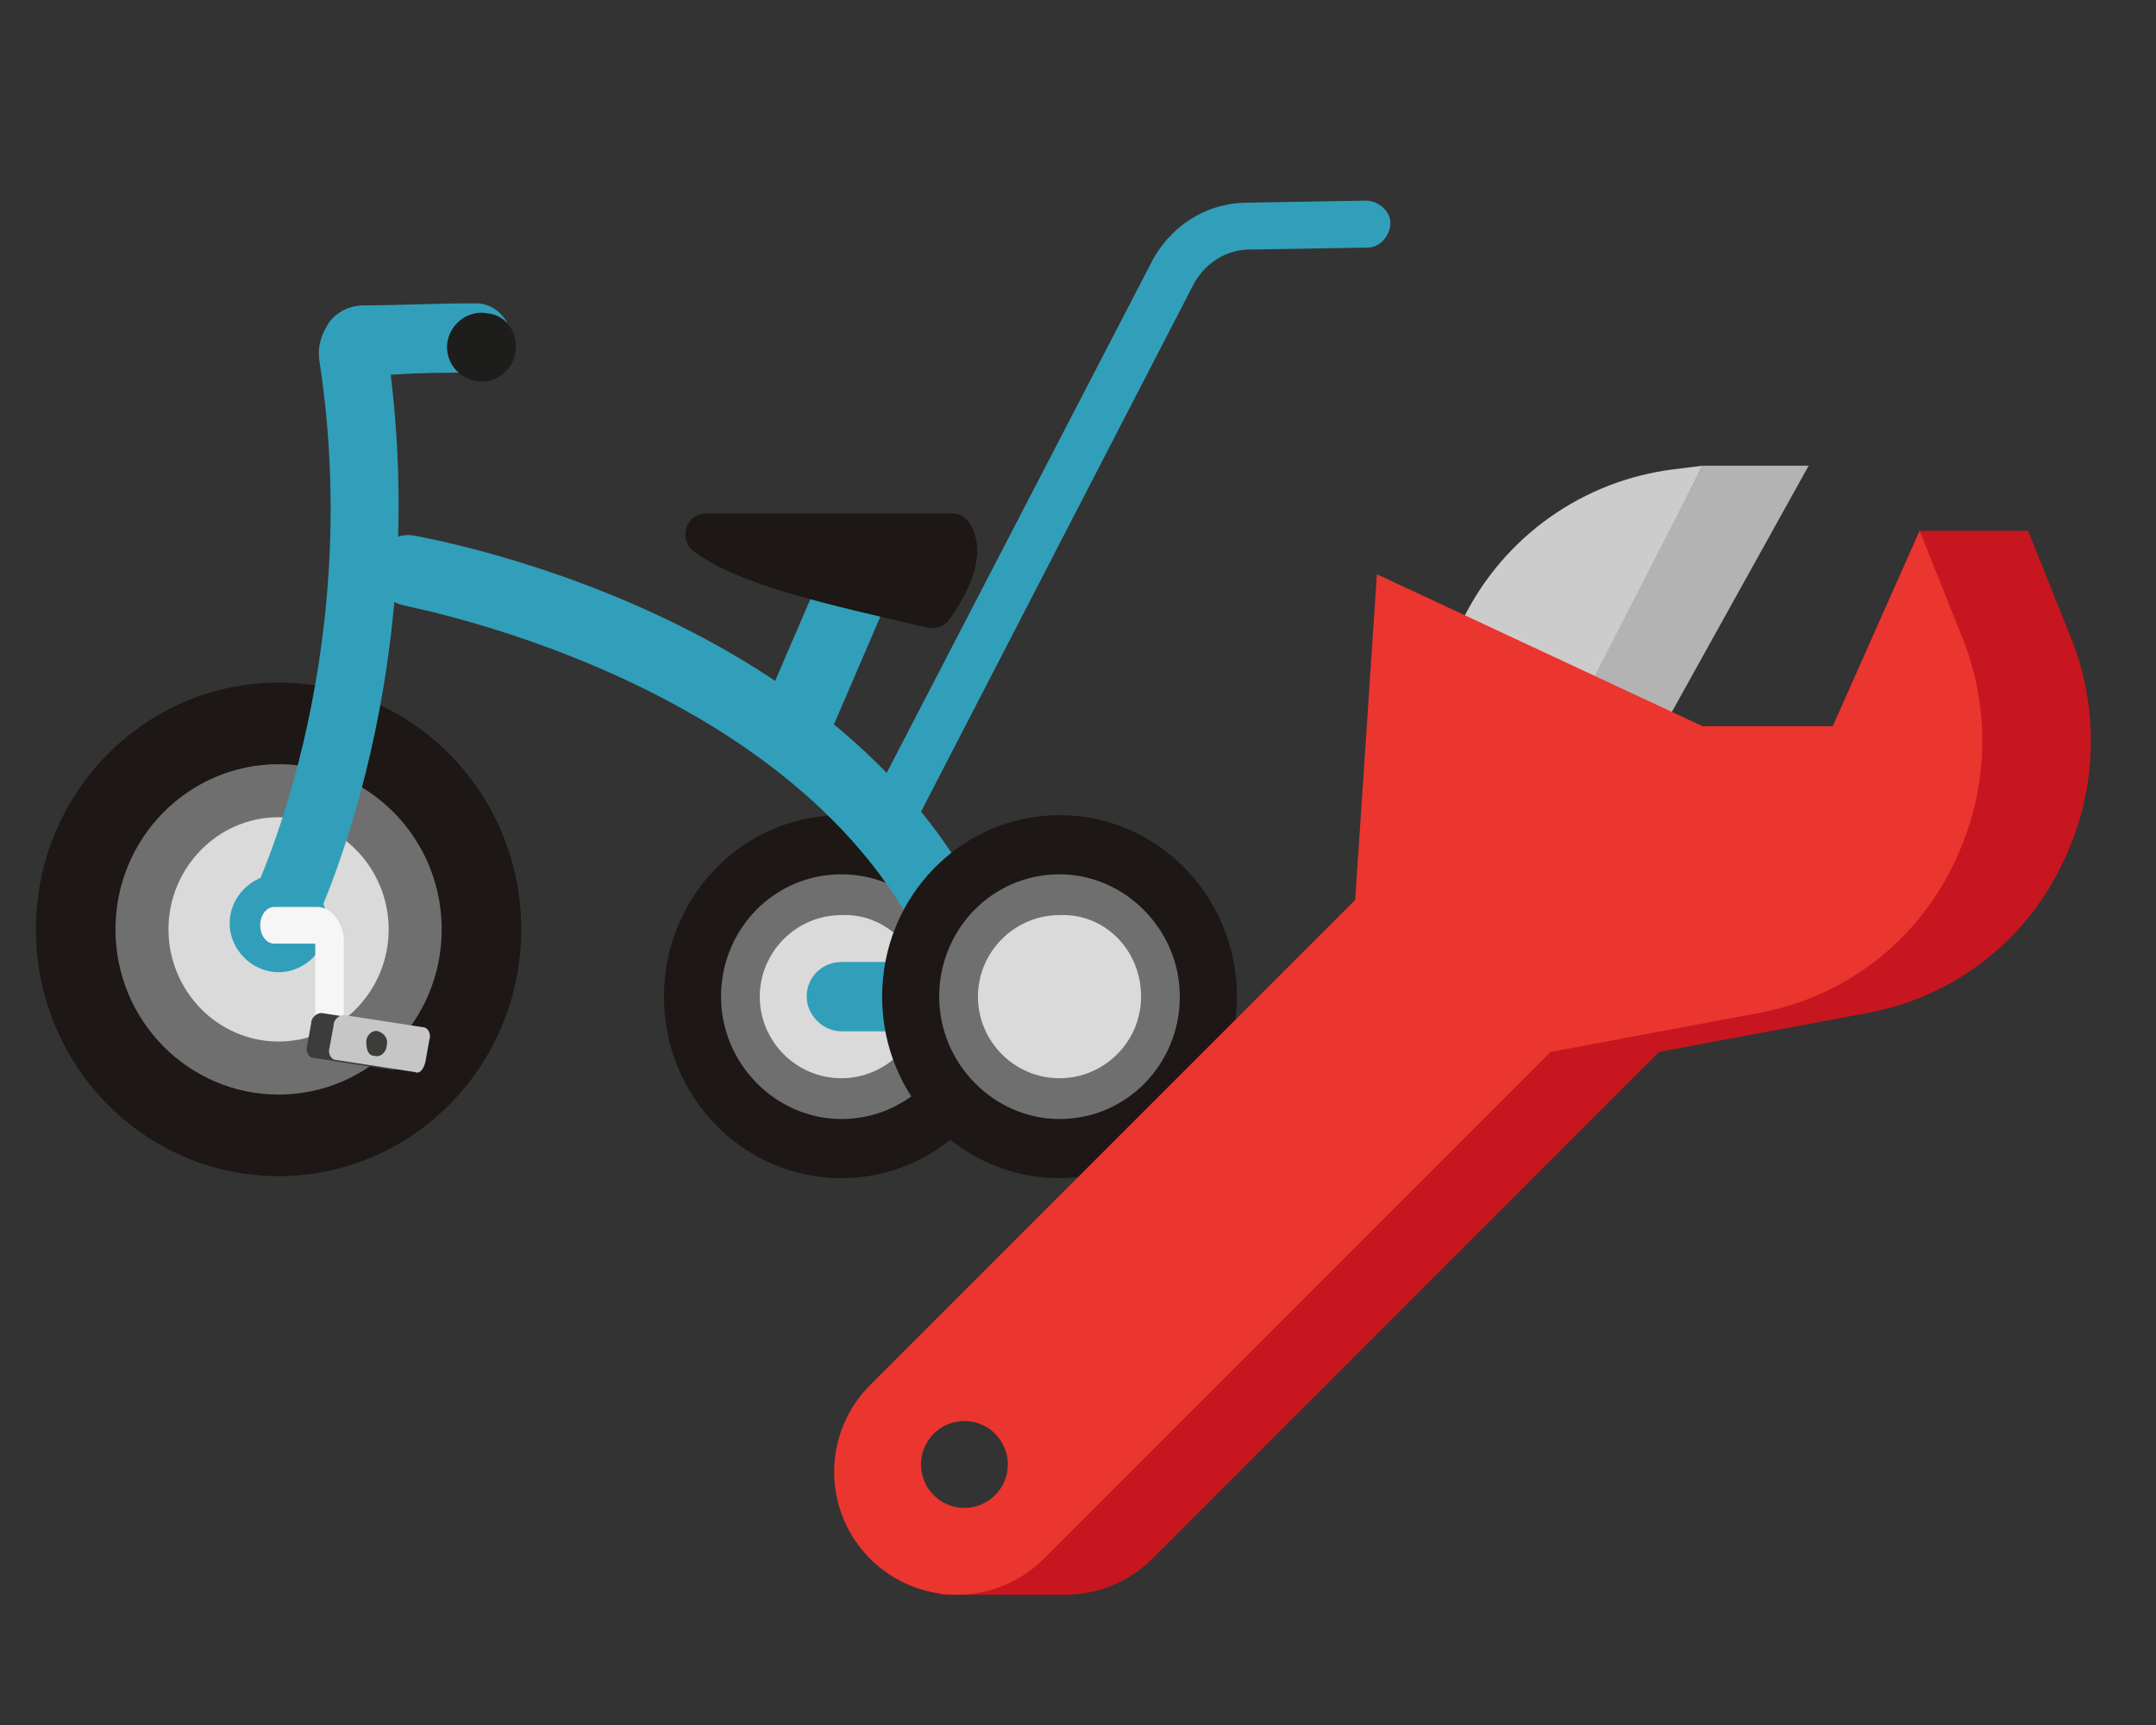 <?xml version="1.0" encoding="utf-8"?>
<svg xmlns="http://www.w3.org/2000/svg" width="90" height="72" viewBox="0 0 90 72" fill="none">
<rect x="0" y="0" width="90" height="72" fill="#333333" stroke="none"/>
<g clip-path="url(#clip0)">
<path d="M35.121 49.175C39.21 49.175 42.526 45.784 42.526 41.6C42.526 37.416 39.21 34.025 35.121 34.025C31.031 34.025 27.716 37.416 27.716 41.6C27.716 45.784 31.031 49.175 35.121 49.175Z" fill="#1D1715"/>
<path d="M40.142 41.6C40.142 44.409 37.929 46.707 35.121 46.707C32.397 46.707 30.099 44.409 30.099 41.6C30.099 38.791 32.312 36.493 35.121 36.493C37.929 36.493 40.142 38.791 40.142 41.6Z" fill="#706F6F"/>
<path d="M38.525 41.6C38.525 43.473 36.993 45.005 35.121 45.005C33.248 45.005 31.716 43.473 31.716 41.6C31.716 39.728 33.248 38.196 35.121 38.196C36.993 38.11 38.525 39.642 38.525 41.6Z" fill="#DADADA"/>
<path d="M11.629 49.09C17.223 49.09 21.758 44.479 21.758 38.791C21.758 33.103 17.223 28.492 11.629 28.492C6.035 28.492 1.5 33.103 1.5 38.791C1.5 44.479 6.035 49.09 11.629 49.09Z" fill="#1D1715"/>
<path d="M11.629 45.686C15.389 45.686 18.438 42.599 18.438 38.791C18.438 34.984 15.389 31.897 11.629 31.897C7.868 31.897 4.82 34.984 4.82 38.791C4.82 42.599 7.868 45.686 11.629 45.686Z" fill="#706F6F"/>
<path d="M16.225 38.791C16.225 41.345 14.182 43.473 11.629 43.473C9.075 43.473 7.033 41.345 7.033 38.791C7.033 36.238 9.075 34.11 11.629 34.11C14.182 34.11 16.225 36.238 16.225 38.791Z" fill="#DADADA"/>
<path d="M11.629 39.898C11.373 39.898 11.118 39.813 10.863 39.642C10.182 39.217 10.012 38.281 10.437 37.6C10.522 37.515 15.289 27.726 13.331 15.044C13.246 14.448 13.416 13.938 13.757 13.427C14.097 13.001 14.608 12.746 15.204 12.746C16.651 12.746 17.927 12.661 19.885 12.661C20.651 12.661 21.332 13.342 21.332 14.108C21.332 14.874 20.651 15.555 19.885 15.555C18.353 15.555 17.672 15.555 16.31 15.64C17.927 28.918 13.076 38.791 12.82 39.217C12.565 39.642 12.139 39.898 11.629 39.898Z" fill="#319FB9"/>
<path d="M40.909 43.047C40.313 43.047 39.717 42.621 39.547 42.026C35.461 28.663 16.991 25.343 16.821 25.258C16.055 25.088 15.459 24.322 15.629 23.555C15.8 22.704 16.566 22.194 17.331 22.364C18.183 22.534 37.759 26.024 42.355 41.175C42.611 41.941 42.185 42.792 41.419 43.047C41.164 43.047 40.994 43.047 40.909 43.047Z" fill="#319FB9"/>
<path d="M44.228 43.047H35.121C34.355 43.047 33.674 42.366 33.674 41.6C33.674 40.749 34.355 40.153 35.121 40.153H44.228C44.994 40.153 45.675 40.834 45.675 41.6C45.675 42.366 44.994 43.047 44.228 43.047Z" fill="#319FB9"/>
<path d="M44.228 49.175C48.318 49.175 51.633 45.784 51.633 41.6C51.633 37.416 48.318 34.025 44.228 34.025C40.138 34.025 36.823 37.416 36.823 41.6C36.823 45.784 40.138 49.175 44.228 49.175Z" fill="#1D1715"/>
<path d="M49.25 41.6C49.25 44.409 47.037 46.707 44.228 46.707C41.504 46.707 39.206 44.409 39.206 41.6C39.206 38.791 41.419 36.493 44.228 36.493C46.952 36.493 49.25 38.791 49.25 41.6Z" fill="#706F6F"/>
<path d="M47.633 41.6C47.633 43.473 46.101 45.005 44.228 45.005C42.355 45.005 40.823 43.473 40.823 41.6C40.823 39.728 42.355 38.196 44.228 38.196C46.101 38.11 47.633 39.642 47.633 41.6Z" fill="#DADADA"/>
<path d="M33.248 31.557C33.078 31.557 32.822 31.557 32.652 31.471C31.886 31.131 31.546 30.28 31.886 29.514L34.27 23.981C34.61 23.215 35.461 22.875 36.227 23.215C36.993 23.556 37.334 24.407 36.993 25.173L34.61 30.705C34.355 31.216 33.844 31.557 33.248 31.557Z" fill="#319FB9"/>
<path d="M36.993 35.472C36.823 35.472 36.653 35.387 36.483 35.302C36.057 35.046 35.887 34.451 36.142 33.94L48.166 10.757C49.017 9.31 50.464 8.459 52.082 8.459L57.018 8.374C57.529 8.374 58.04 8.8 58.04 9.31C58.04 9.821 57.614 10.332 57.103 10.332L52.167 10.417C51.23 10.417 50.379 10.928 49.869 11.779L37.844 35.046C37.674 35.302 37.334 35.472 36.993 35.472Z" fill="#319FB9"/>
<path d="M13.671 38.536C13.671 39.642 12.735 40.579 11.629 40.579C10.522 40.579 9.586 39.642 9.586 38.536C9.586 37.429 10.522 36.493 11.629 36.493C12.735 36.493 13.671 37.429 13.671 38.536Z" fill="#319FB9"/>
<path d="M16.225 44.239H14.267C13.671 44.239 13.161 43.558 13.161 42.792V39.387H11.459C11.118 39.387 10.863 39.047 10.863 38.621C10.863 38.195 11.118 37.855 11.459 37.855H13.246C13.842 37.855 14.352 38.536 14.352 39.302V42.707H16.225C16.565 42.707 16.821 43.047 16.821 43.473C16.821 43.898 16.565 44.239 16.225 44.239Z" fill="#F6F6F6"/>
<path d="M16.395 44.664L13.076 44.154C12.905 44.154 12.735 43.898 12.82 43.643L12.991 42.707C12.991 42.451 13.246 42.281 13.416 42.281L16.736 42.792C16.906 42.792 17.076 43.047 16.991 43.302L16.821 44.239C16.736 44.494 16.566 44.664 16.395 44.664Z" fill="#3C3C3B"/>
<path d="M17.331 44.749L14.012 44.239C13.842 44.239 13.671 43.983 13.757 43.728L13.927 42.791C13.927 42.536 14.182 42.366 14.352 42.366L17.672 42.877C17.842 42.877 18.012 43.132 17.927 43.387L17.757 44.324C17.672 44.664 17.502 44.834 17.331 44.749Z" fill="#C6C6C6"/>
<path d="M16.14 43.643C16.14 43.898 15.884 44.154 15.629 44.068C15.374 44.068 15.289 43.813 15.289 43.472C15.289 43.217 15.544 42.962 15.799 43.047C16.055 43.132 16.225 43.387 16.14 43.643Z" fill="#3C3C3B"/>
<path d="M21.502 14.789C21.332 15.555 20.566 16.066 19.8 15.895C19.034 15.725 18.523 14.959 18.693 14.193C18.864 13.427 19.63 12.916 20.396 13.086C21.162 13.172 21.672 13.938 21.502 14.789Z" fill="#1D1D1B"/>
<path d="M29.503 21.428H39.717C40.057 21.428 40.313 21.598 40.483 21.853C41.164 22.96 40.653 24.407 39.632 25.854C39.462 26.109 39.121 26.279 38.696 26.194C34.695 25.258 30.695 24.407 28.907 22.96C28.311 22.449 28.652 21.428 29.503 21.428Z" fill="#1D1715"/>
</g>
<path d="M61.102 25.781V25.781C61.938 24.109 63.174 22.668 64.701 21.588C66.227 20.508 67.997 19.822 69.853 19.59L71.07 19.438L66.539 28.5L61.102 25.781Z" fill="#CCCCCC"/>
<path d="M71.07 19.438H75.5L69.763 29.764L66.222 28.892L71.07 19.438Z" fill="#B3B3B3"/>
<path d="M69.258 43.906L77.993 42.274C79.772 41.942 81.445 41.186 82.869 40.07C84.294 38.954 85.429 37.511 86.178 35.864L86.234 35.74C86.885 34.315 87.24 32.773 87.278 31.207C87.316 29.64 87.035 28.083 86.454 26.628C85.555 24.383 84.664 22.156 84.664 22.156H80.133L76.508 30.312H70.969L61 25.781L61.102 37.562L44.518 62.371L39.25 66.562H44.478C45.151 66.562 45.818 66.43 46.44 66.172C47.062 65.915 47.627 65.537 48.103 65.061L69.258 43.906Z" fill="#C7161F"/>
<path d="M81.922 26.629C81.024 24.383 80.133 22.156 80.133 22.156L76.508 30.312H71.071L57.477 23.969L56.571 37.562L36.322 57.812C35.36 58.773 34.82 60.077 34.82 61.437C34.82 62.796 35.36 64.1 36.322 65.061C37.283 66.023 38.587 66.563 39.947 66.563C41.306 66.563 42.61 66.023 43.572 65.061L64.727 43.906L73.462 42.274C75.241 41.942 76.914 41.185 78.338 40.07C79.763 38.954 80.898 37.511 81.647 35.863L81.702 35.74C82.353 34.315 82.709 32.773 82.746 31.207C82.784 29.641 82.504 28.083 81.922 26.629ZM40.258 62.938C39.9 62.938 39.549 62.831 39.251 62.632C38.953 62.433 38.721 62.15 38.584 61.819C38.447 61.487 38.411 61.123 38.48 60.771C38.55 60.42 38.723 60.097 38.977 59.843C39.23 59.59 39.553 59.417 39.905 59.347C40.256 59.277 40.621 59.313 40.952 59.45C41.283 59.588 41.566 59.82 41.765 60.118C41.964 60.416 42.071 60.767 42.071 61.125C42.071 61.363 42.024 61.599 41.933 61.819C41.842 62.039 41.708 62.239 41.54 62.407C41.372 62.575 41.172 62.709 40.952 62.8C40.732 62.891 40.496 62.938 40.258 62.938Z" fill="#EB352F"/>
<defs>
<clipPath id="clip0">
<rect width="57" height="42" fill="white" transform="translate(1.5 7.5)"/>
</clipPath>
</defs>
</svg>